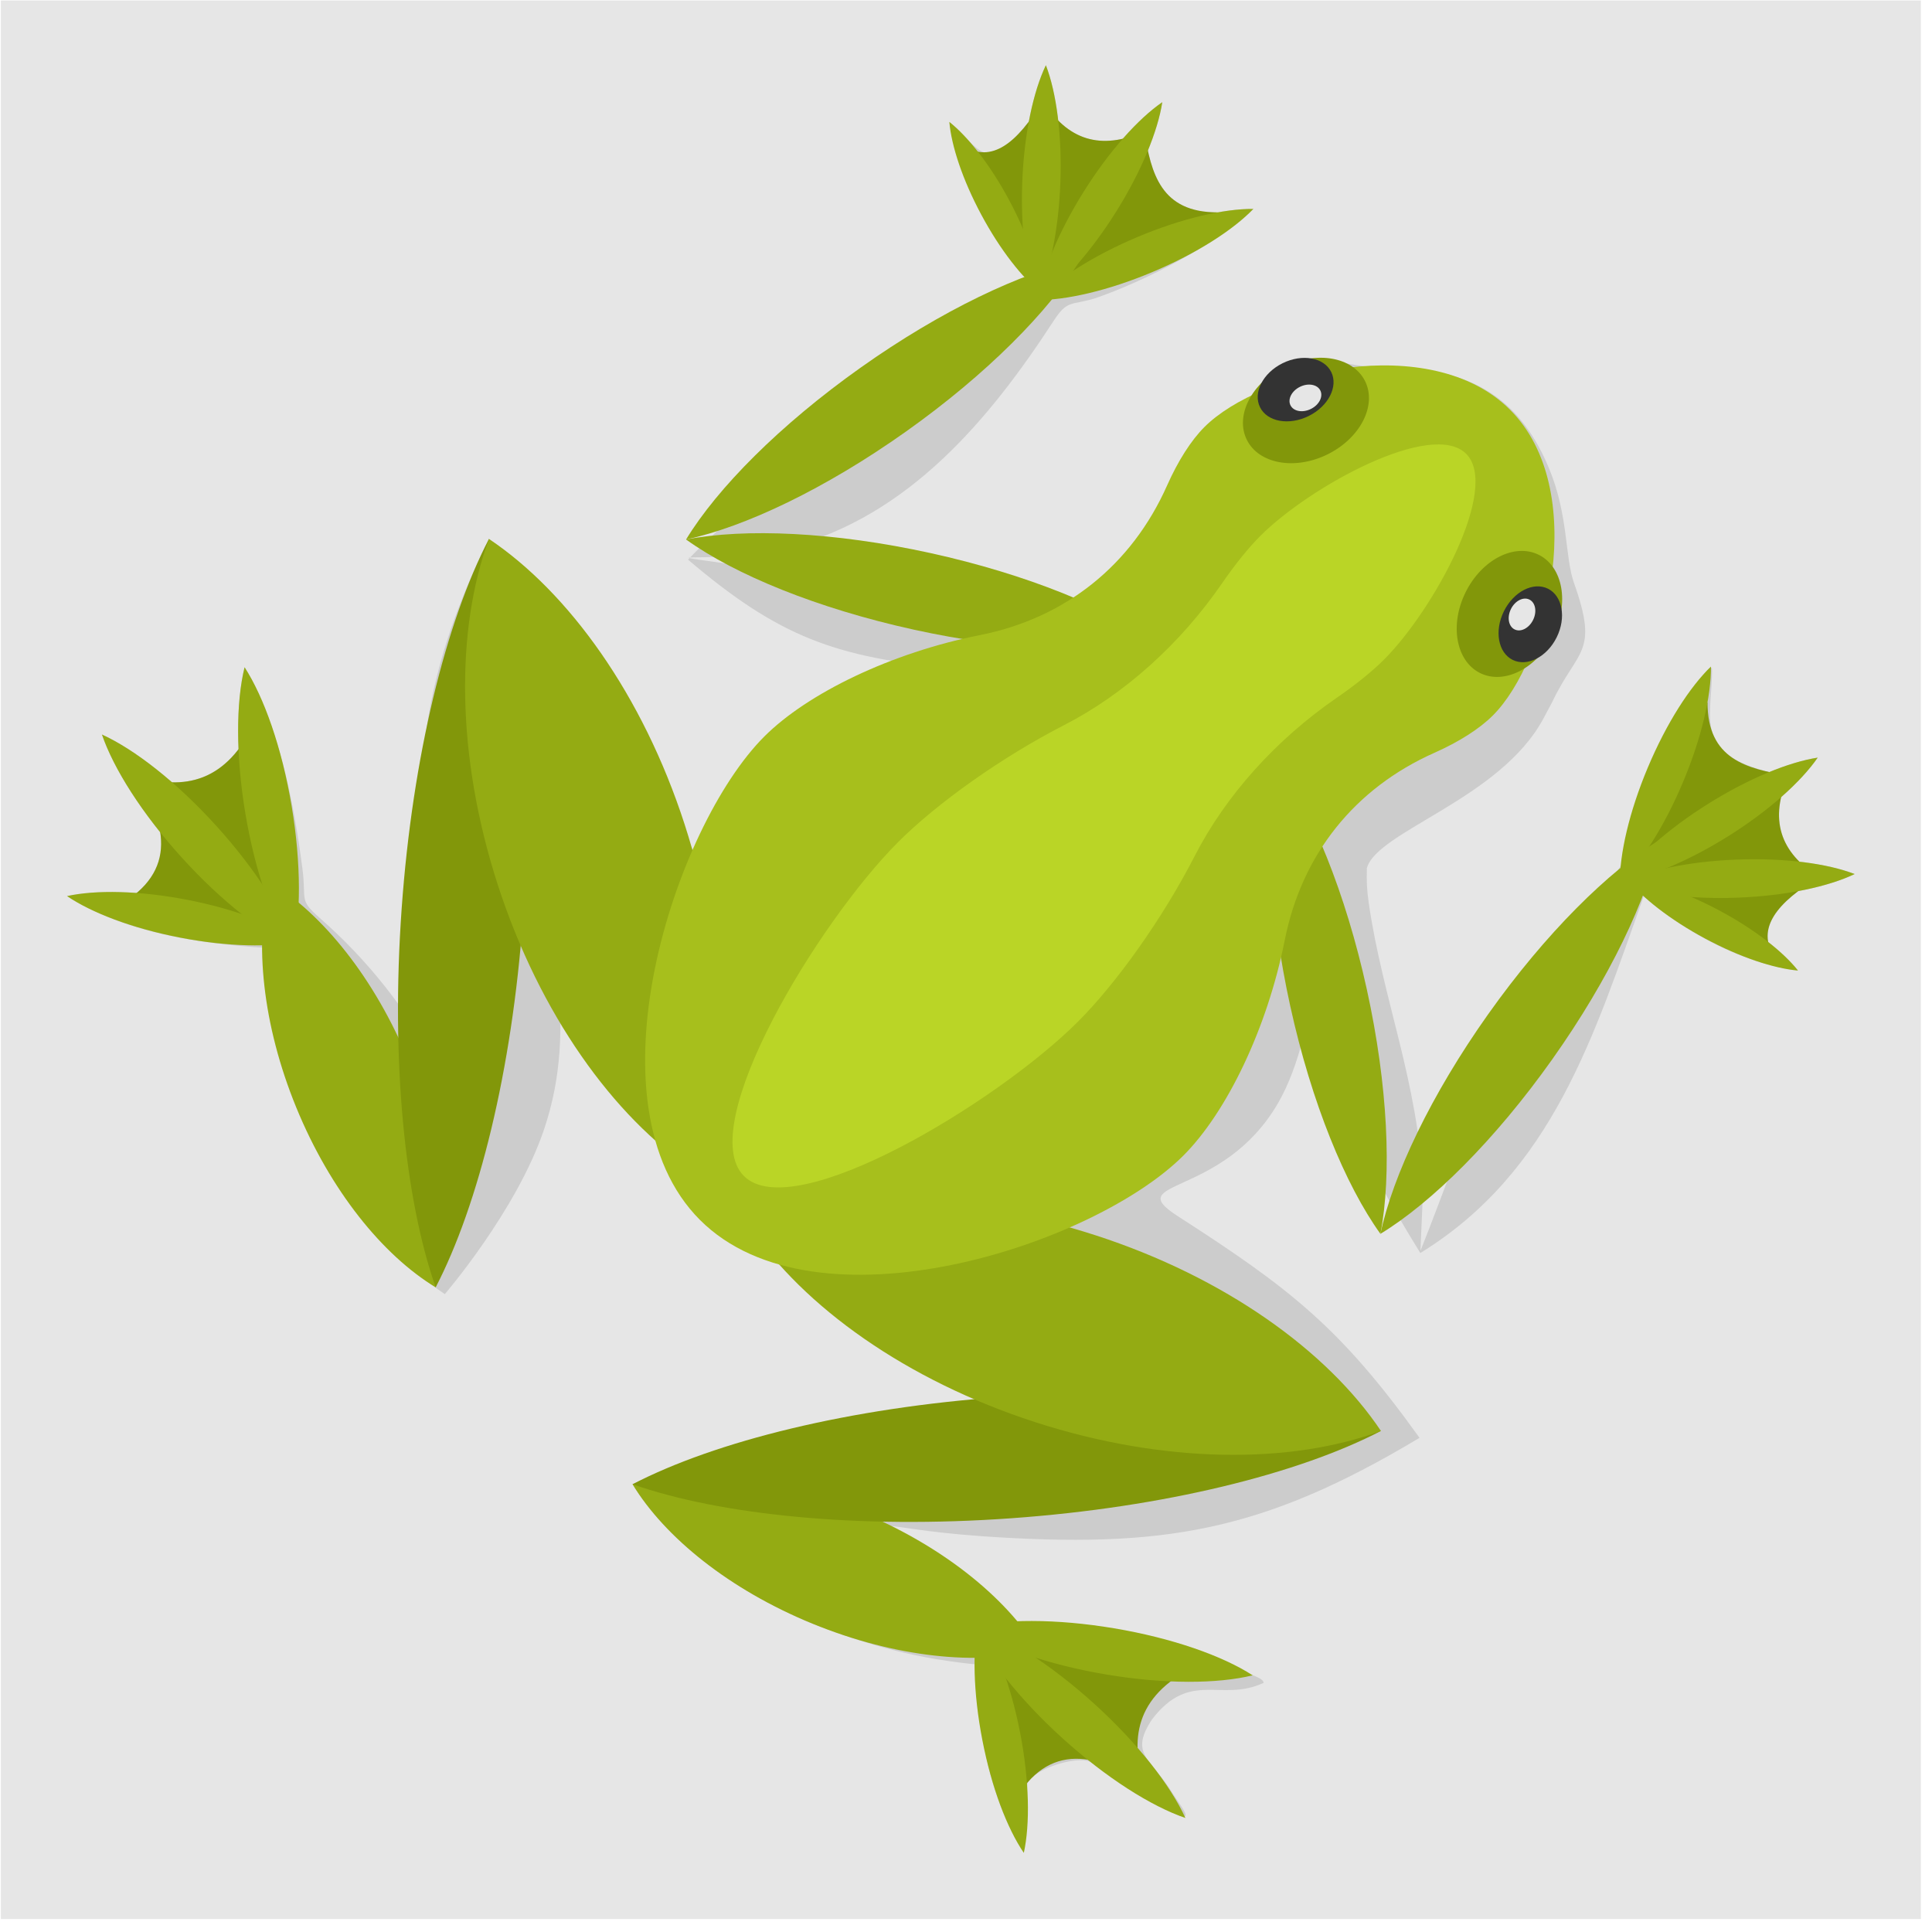 <?xml version="1.0" encoding="UTF-8"?>
<svg version="1.1" viewBox="0 0 880 880" xmlns="http://www.w3.org/2000/svg">
<defs>
<clipPath id="a">
<path d="m0 660h660v-660h-660z"/>
</clipPath>
</defs>
<g transform="matrix(1.333 0 0 -1.333 0 880)">
<path d="m0.297 4.432h656.06v655.57h-656.06z" fill="#e6e6e6"/>
<g clip-path="url(#a)">
<g transform="translate(81.498 404.15)">
<path d="m0 0c-6.375-8.288-14.091-11.479-22.695-11.307-8.593 7.49-16.918 13.131-23.97 16.34 3.206-9.409 10.185-21.3 19.929-33.438 1.193-7.857-1.151-14.84-8.053-20.7-9.335 0.688-17.585 0.295-23.797-1.069 20.203-12.695 45.137-16.287 68.573-17.735 3.373-41.447 24.786-94.526 60.513-118.27-0.167-0.205 24.521 28.462 33.87 56.167 6.272 18.592 6.25 34.773 4.924 53.923 11.334-20.795 22.138-44.328 40.122-60.17 13.618-11.992 0.534-24.007 42.105-35.885 11.527-3.292 18.336-7.305 28.008-14.11 5.959-4.401 53.787-35.571 54.048-36.109-2.26-4.47-25.337-3.018-30.76-3.056-40.821-2.021-70.862-8.741-108.18-25.721v-2e-3c11.027-18.157 33.108-36.022 61.462-47.637 20.39-7.85 35.825-12.013 57.622-14.113-2.134-21.526 3.126-45.923 14.614-64.211 0.848 4.369 1.017 23.162 1.24 23.724 1.864 4.718 16.13 9.512 21.387 7.425 2.622-1.039 18.739-13.701 29.79-18.117 5.88-2.349 1.415 2.523-1.853 7.784-7.127 11.482-14.656 12.826-6.74 24.803 13.001 16.973 23.607 5.718 38.09 12.456 0.847 5.771-73.097 15.504-79.455 16.537-1.585 0.788-22.074 20.131-28.395 24.508-26.199 18.136-29.056 11.973 11.714 9.067 61.623-4.218 95.683 1.401 149.44 33.629-26.932 37.585-44.227 51.065-82.573 75.725-19.908 12.801 15.319 5.905 34.266 38.707 7.376 12.765 10.257 29.24 13.366 43.562 7.551-43.197 12.033-57.265 35.216-94.851 45.356 27.912 59.445 74.657 76.32 121.89 14.267-12.307 33.938-23.045 52.725-25.368-2.449 3.084-5.926 6.424-10.193 9.767-1.094 5.895 2.726 11.681 10.289 17.383 7.693 1.436 14.318 3.45 19.277 5.826-4.959 1.915-11.442 3.375-18.901 4.224-6.107 6.066-8.21 13.408-6.234 22.046 5.344 4.69 9.619 9.318 12.505 13.507-4.759-0.729-10.417-2.407-16.559-4.927-25.555 6.402-19.75 17.64-19.54 34.656 0.101 8.214-20.476-33.778-22.335-38.535-10.551-28.534 0.248-18.894-20.543-42.477-29.585-37.505-39.7-74.352-56.746-117.19-0.087 0 0.942 20.186 0.855 22.054-1.685 35.682-13.793 64.03-18.523 96.606-0.696 4.8-0.766 7.283-0.66 12.052 3.409 12.592 45.611 23.644 60.324 51.129l2.98 5.569c8.66 18.335 16.105 16.439 7.444 40.831-3.106 8.75-1.836 22.942-8.467 38.997-11.388 27.578-31.166 35.214-59.511 34.65-17.66 1.082-25.031 9.153-37.251-6.373-14.207-18.052-15.634-4.406-27.016-37.153-5.207-13.857-17.047-36.012-32.069-40.903-0.211-0.068-40.702 5.992-45.613 6.448-27.924 2.609-50.252 6.642-77.462 10.551-33.75 4.847-3.597-0.241 19.525 5.913 40.661 10.822 68.111 43.579 90.096 77.369 4.74 7.285 5.778 5.141 14.206 7.712 16.705 5.724 41.382 18.32 54.018 30.51-3.55 0.034-7.667-0.363-12.177-1.175l4e-3 2e-3c-16.423-0.062-21.352 9.507-23.875 21.091 2.52 6.144 4.198 11.802 4.927 16.562-4.188-2.886-8.819-7.162-13.507-12.504-8.638-1.978-15.978 0.127-22.046 6.232-0.847 7.458-2.308 13.942-4.224 18.901-2.376-4.96-4.389-11.584-5.825-19.279-15.326-19.117-16.669-8.728-27.126-0.11 2.635-19.117 16.104-41.242 29.006-55.55-25.218-14.225-98.809-72.911-118.31-94.021 31.173-26.499 50.421-33.424 90.684-37.193 13.155-1.23-13.493-6.631-17.343-7.878-29.026-9.402-55.958-16.973-67.813-48.204-4.201-11.066-3.814-6.149-8.492 7.45-9.832 28.592-36.524 71.778-60.25 89.342l-4.822 3.569c-34.782-70.06-21.347-108.33-17.802-179.35-11.021 19.151-23.215 35.109-39.998 49.824-7.331 6.431-4.489 5.864-5.958 17.064-2.988 22.755-8.003 48.841-19.75 68.63-1.8-7.32-2.547-17.016-2.077-28.024" fill="#ccc" fill-rule="evenodd"/>
</g>
<g transform="translate(409.74 91.396)">
<path d="m0 0c-21.038-9.749-24.013-24.25-18.81-40.902-19.376 12.818-35.625 12.957-46.254-9.666-2.77 20.897-5.541 41.795-8.311 62.692 24.459-4.043 48.917-8.082 73.375-12.124" fill="#82970a" fill-rule="evenodd"/>
</g>
<g transform="translate(583.46 420.23)">
<path d="m0 0c-0.073-19.462 13.379-22.782 27.682-25.086-6.667-14.802-3.054-26.332 10.529-34.689-14.805-8.762-21.439-17.702-15.533-26.923-15.772 9.012-31.546 18.023-47.317 27.036 8.213 19.887 16.427 39.775 24.639 59.662" fill="#82970a" fill-rule="evenodd"/>
</g>
<g transform="translate(354.82 96.199)">
<path d="m0 0c-11.028 18.155-33.108 36.022-61.462 47.638-28.358 11.614-56.626 14.371-77.223 9.167 11.028-18.157 33.109-36.025 61.463-47.638 28.357-11.614 56.625-14.371 77.222-9.167" fill="#94ab13" fill-rule="evenodd"/>
</g>
<g transform="translate(471.87 171.21)" fill-rule="evenodd">
<path d="m0 0c-30.054 10.513-77.055 15.352-129.34 11.629-52.284-3.722-98.126-15.172-126.39-29.84 30.057-10.513 77.056-15.352 129.34-11.628 52.289 3.725 98.128 15.175 126.39 29.839" fill="#82970a"/>
<path d="m0 0c-18.319 27.349-53.415 52.569-97.524 66.857-44.109 14.289-87.328 14.435-118.2 3.023 18.321-27.349 53.419-52.57 97.526-66.859 44.107-14.287 87.328-14.433 118.2-3.021" fill="#94ab13"/>
</g>
<g transform="translate(471.69 238.56)" fill="#94ab13" fill-rule="evenodd">
<path d="m0 0c-11.982 16.645-23.555 44.798-30.801 77.78-7.246 32.983-8.544 63.392-4.642 83.529 11.982-16.647 23.551-44.8 30.798-77.781 7.248-32.982 8.544-63.391 4.645-83.528"/>
<path d="M 0,0 C 4.262,20.064 17.317,47.558 36.853,75.101 56.391,102.646 78.024,124.055 95.551,134.71 91.288,114.646 78.232,87.151 58.696,59.607 39.161,32.065 17.527,10.655 0,0"/>
</g>
<g transform="translate(553.5 358.38)">
<path d="M 0,0 C -0.094,9.974 3.199,24.401 9.564,39.535 15.93,54.67 23.938,67.114 31.132,74.023 31.227,64.051 27.933,49.623 21.567,34.488 15.202,19.354 7.193,6.908 0,0" fill="#94ab13" fill-rule="evenodd"/>
</g>
<g transform="translate(553.07 358.64)">
<path d="M 0,0 C 5.659,8.212 16.652,18.12 30.563,26.837 44.476,35.557 58.187,41.13 68.043,42.644 62.387,34.431 51.391,24.524 37.479,15.804 23.567,7.086 9.857,1.513 0,0" fill="#94ab13" fill-rule="evenodd"/>
</g>
<g transform="translate(553.5 358.38)">
<path d="m0 0c8.995 4.307 23.462 7.43 39.868 8.067 16.406 0.64 31.071-1.348 40.375-4.942-8.997-4.308-23.462-7.43-39.868-8.067-16.406-0.64-31.073 1.348-40.375 4.942" fill="#94ab13" fill-rule="evenodd"/>
</g>
<g transform="translate(555.97 359.87)">
<path d="m0 0c8.202-0.698 19.802-4.527 31.745-10.934 11.942-6.408 21.544-13.957 26.66-20.404-8.202 0.698-19.801 4.527-31.743 10.935-11.941 6.406-21.544 13.955-26.662 20.403" fill="#94ab13" fill-rule="evenodd"/>
</g>
<g transform="translate(428.04 87.707)">
<path d="m0 0c-10.3 6.66-27.459 12.73-47.374 16.071-19.913 3.344-38.113 3.212-50.024 0.279 10.299-6.659 27.459-12.727 47.374-16.072 19.915-3.341 38.113-3.208 50.024-0.278" fill="#94ab13" fill-rule="evenodd"/>
</g>
<g transform="translate(405.05 38.965)">
<path d="m0 0c-5.082 11.164-16.257 25.53-31.223 39.086-14.967 13.556-30.365 23.26-41.974 27.215 5.082-11.162 16.257-25.528 31.221-39.084 14.967-13.556 30.367-23.26 41.976-27.217" fill="#94ab13" fill-rule="evenodd"/>
</g>
<g transform="translate(349.84 27.043)">
<path d="m0 0c2.16 9.837 1.892 24.778-1.266 41.055-3.156 16.276-8.493 30.233-14.174 38.549-2.158-9.838-1.891-24.778 1.266-41.053 3.157-16.277 8.495-30.235 14.174-38.551" fill="#94ab13" fill-rule="evenodd"/>
</g>
<g transform="translate(87.263 413.87)">
<path d="m0 0c-9.749-21.039-24.248-24.014-40.904-18.811 12.82-19.377 12.958-35.623-9.664-46.253 20.898-2.771 41.794-5.542 62.694-8.311-4.044 24.459-8.083 48.916-12.126 73.375" fill="#82970a" fill-rule="evenodd"/>
</g>
<g transform="translate(416.1 587.6)">
<path d="m0 0c-19.462-0.073-22.781 13.38-25.086 27.683-14.803-6.668-26.333-3.055-34.69 10.527-8.761-14.803-17.702-21.439-26.923-15.533 9.012-15.771 18.022-31.544 27.035-47.317 19.888 8.215 39.774 16.428 59.664 24.64" fill="#82970a" fill-rule="evenodd"/>
</g>
<g transform="translate(92.066 358.96)">
<path d="m0 0c18.158-11.028 36.022-33.108 47.637-61.462 11.617-28.357 14.37-56.625 9.168-77.222-18.156 11.028-36.022 33.109-47.638 61.462-11.614 28.356-14.371 56.624-9.167 77.222" fill="#94ab13" fill-rule="evenodd"/>
</g>
<g transform="translate(167.08 476.01)" fill-rule="evenodd">
<path d="m0 0c10.513-30.055 15.351-77.056 11.63-129.34-3.725-52.286-15.175-98.127-29.841-126.39-10.513 30.058-15.352 77.057-11.629 129.34 3.725 52.288 15.175 98.127 29.84 126.39" fill="#82970a"/>
<path d="m0 0c27.348-18.32 52.568-53.417 66.857-97.525 14.288-44.109 14.434-87.328 3.022-118.2-27.347 18.321-52.57 53.417-66.858 97.526-14.287 44.108-14.435 87.328-3.021 118.2" fill="#94ab13"/>
</g>
<g transform="translate(234.43 475.82)">
<path d="m0 0c16.648-11.983 44.8-23.555 77.783-30.802 32.982-7.246 63.391-8.542 83.528-4.642-16.647 11.983-44.8 23.552-77.781 30.8-32.983 7.247-63.391 8.544-83.53 4.644" fill="#94ab13" fill-rule="evenodd"/>
</g>
<g transform="translate(234.43 475.82)">
<path d="m 0,0 c 20.066,4.263 47.56,17.318 75.105,36.855 27.541,19.536 48.951,41.171 59.608,58.698 C 114.649,91.289 87.153,78.234 59.609,58.697 32.066,39.162 10.657,17.527 0,0" fill="#94ab13" fill-rule="evenodd"/>
</g>
<g transform="translate(354.25 557.64)">
<path d="M 0,0 C 9.975,-0.094 24.402,3.199 39.536,9.565 54.671,15.93 67.116,23.938 74.025,31.132 64.051,31.226 49.623,27.933 34.488,21.567 19.354,15.202 6.909,7.193 0,0" fill="#94ab13" fill-rule="evenodd"/>
</g>
<g transform="translate(354.51 557.21)">
<path d="M 0,0 C 8.212,5.659 18.119,16.652 26.838,30.563 35.557,44.475 41.13,58.185 42.643,68.043 34.432,62.385 24.524,51.391 15.805,37.478 7.086,23.567 1.512,9.857 0,0" fill="#94ab13" fill-rule="evenodd"/>
</g>
<g transform="translate(354.25 557.64)">
<path d="M 0,0 C 4.308,8.995 7.431,23.461 8.069,39.868 8.708,56.274 6.72,70.938 3.126,80.242 -1.182,71.246 -4.305,56.78 -4.941,40.374 -5.58,23.968 -3.594,9.302 0,0" fill="#94ab13" fill-rule="evenodd"/>
</g>
<g transform="translate(355.73 560.1)">
<path d="m0 0c-0.697 8.203-4.525 19.802-10.934 31.743-6.408 11.94-13.956 21.546-20.404 26.661 0.699-8.202 4.528-19.8 10.936-31.744 6.407-11.94 13.954-21.543 20.402-26.66" fill="#94ab13" fill-rule="evenodd"/>
</g>
<g transform="translate(83.575 432.17)">
<path d="m0 0c6.659-10.299 12.729-27.46 16.071-47.374 3.344-19.915 3.211-38.113 0.278-50.024-6.658 10.3-12.728 27.459-16.071 47.374-3.342 19.914-3.208 38.113-0.278 50.024" fill="#94ab13" fill-rule="evenodd"/>
</g>
<g transform="translate(34.832 409.18)">
<path d="m0 0c11.165-5.083 25.53-16.259 39.086-31.223 13.556-14.966 23.26-30.365 27.216-41.975-11.164 5.082-25.53 16.257-39.086 31.223-13.555 14.966-23.259 30.365-27.216 41.975" fill="#94ab13" fill-rule="evenodd"/>
</g>
<g transform="translate(22.912 353.97)">
<path d="m0 0c9.836 2.159 24.777 1.891 41.053-1.267 16.275-3.156 30.234-8.493 38.549-14.174-9.836-2.157-24.777-1.89-41.053 1.267-16.276 3.156-30.234 8.495-38.549 14.174" fill="#94ab13" fill-rule="evenodd"/>
</g>
<g transform="translate(516 520.14)">
<path d="m0 0c27.218-27.216 13.138-85.422-5.892-104.45-4.584-4.585-11.591-9.028-19.963-12.753-27.282-12.132-45.337-34.733-51.146-64.021-5.98-30.142-19.812-58.789-34.642-73.619-30.861-30.859-125.64-61.525-165.18-21.981-39.544 39.542-8.878 134.32 21.982 165.18 14.83 14.831 43.475 28.664 73.618 34.643 29.287 5.809 51.89 23.865 64.022 51.146 3.724 8.375 8.168 15.379 12.754 19.964 19.028 19.03 77.234 33.109 104.45 5.892" fill="#a7bf1c" fill-rule="evenodd"/>
</g>
<g transform="translate(500.98 505.11)">
<path d="m0 0c11.671-11.671-11.086-53.352-28.052-70.317-4.087-4.087-9.739-8.64-16.129-13.037-20.817-14.32-37.964-33.417-48.573-54.095-10.921-21.282-26.678-43.392-39.901-56.613-27.509-27.51-97.174-69.681-114.13-52.723-16.957 16.958 25.213 86.621 52.723 114.13 13.221 13.221 35.332 28.979 56.615 39.9 20.675 10.609 39.772 27.758 54.093 48.573 4.397 6.39 8.951 12.042 13.037 16.129 16.965 16.965 58.646 39.723 70.317 28.052" fill="#bad526" fill-rule="evenodd"/>
</g>
<g transform="translate(466.45 529.92)">
<path d="m0 0c4.1-8.269-1.626-19.457-12.784-24.988-11.159-5.532-23.528-3.313-27.627 4.958-4.099 8.269 1.625 19.455 12.784 24.987 11.158 5.532 23.528 3.312 27.627-4.957" fill="#82970a" fill-rule="evenodd"/>
</g>
<g transform="translate(454.88 533.06)">
<path d="m0 0c2.468-4.977-0.978-11.712-7.696-15.042-6.716-3.329-14.162-1.993-16.628 2.984-2.468 4.978 0.976 11.713 7.695 15.042 6.717 3.329 14.162 1.994 16.629-2.984" fill="#333" fill-rule="evenodd"/>
</g>
<g transform="translate(451.16 526.73)">
<path d="m0 0c1.034-2.088-0.41-4.911-3.228-6.307-2.817-1.397-5.938-0.836-6.974 1.252-1.034 2.085 0.41 4.911 3.227 6.307 2.818 1.396 5.94 0.835 6.975-1.252" fill="#e6e6e6" fill-rule="evenodd"/>
</g>
<g transform="translate(525.79 470.59)">
<path d="m0 0c-8.269 4.099-19.457-1.626-24.986-12.785-5.532-11.159-3.312-23.528 4.957-27.626 8.269-4.099 19.458 1.624 24.987 12.784 5.531 11.159 3.311 23.528-4.958 27.627" fill="#82970a" fill-rule="evenodd"/>
</g>
<g transform="translate(528.93 459.01)">
<path d="m0 0c-4.977 2.467-11.712-0.978-15.041-7.694-3.329-6.719-1.992-14.165 2.984-16.631 4.979-2.467 11.712 0.98 15.041 7.696 3.33 6.717 1.995 14.162-2.984 16.629" fill="#333" fill-rule="evenodd"/>
</g>
<g transform="translate(522.6 455.29)">
<path d="m0 0c-2.088 1.035-4.912-0.41-6.309-3.226-1.395-2.817-0.834-5.94 1.252-6.974 2.086-1.035 4.912 0.41 6.309 3.226 1.394 2.817 0.836 5.939-1.252 6.974" fill="#e6e6e6" fill-rule="evenodd"/>
</g>
</g>
</g>
</svg>
